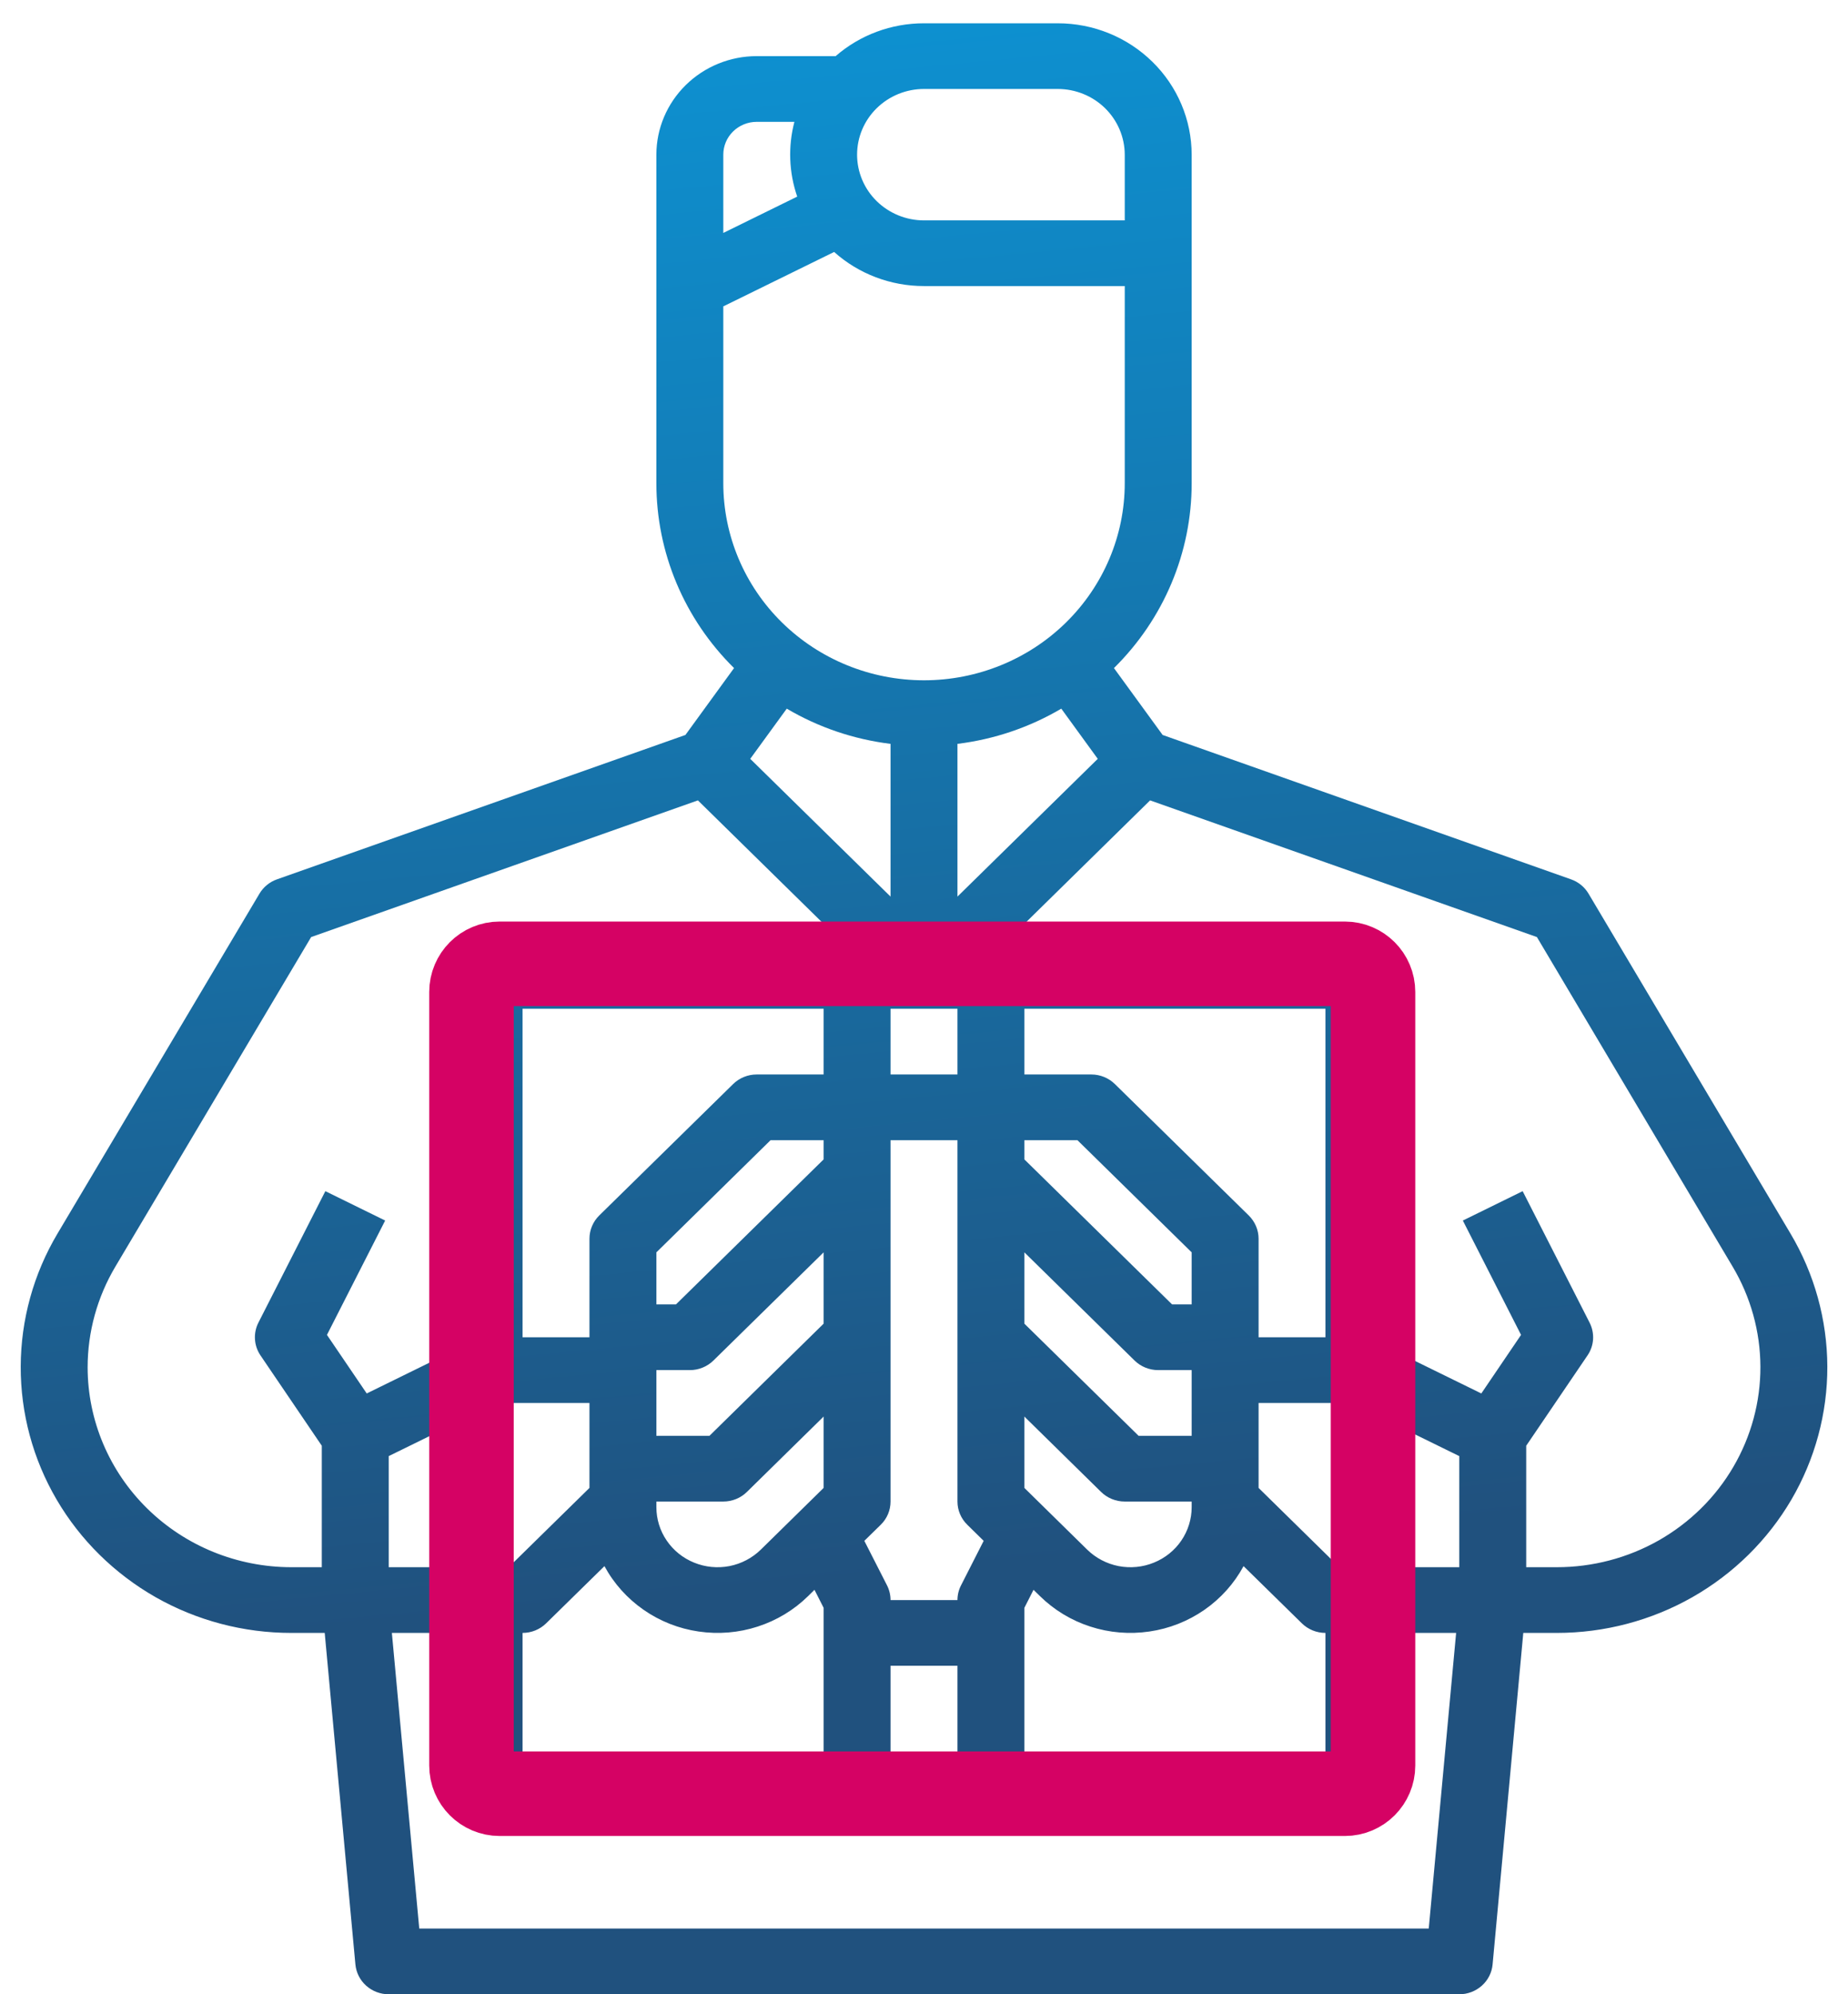 <?xml version="1.0" encoding="UTF-8"?> <svg xmlns="http://www.w3.org/2000/svg" width="38" height="41" viewBox="0 0 38 41" fill="none"><path d="M32.665 18.373C32.584 18.236 32.456 18.131 32.304 18.078L23.907 15.11L22.906 13.735C23.93 12.725 24.505 11.358 24.504 9.934V3.18C24.503 2.464 24.213 1.777 23.697 1.271C23.181 0.764 22.482 0.479 21.752 0.479H19C18.331 0.478 17.684 0.718 17.183 1.154H15.56C15.013 1.154 14.489 1.368 14.102 1.748C13.715 2.128 13.497 2.643 13.497 3.18V9.934C13.496 11.358 14.07 12.725 15.094 13.735L14.094 15.11L5.696 18.078C5.544 18.131 5.416 18.236 5.335 18.373L1.183 25.36C0.69 26.189 0.429 27.132 0.426 28.093C0.423 29.053 0.677 29.998 1.165 30.831C1.652 31.663 2.355 32.355 3.201 32.837C4.048 33.318 5.009 33.571 5.988 33.571H6.677L7.308 40.386C7.324 40.554 7.402 40.71 7.529 40.823C7.656 40.937 7.821 41 7.993 41H30.007C30.179 41 30.344 40.937 30.471 40.823C30.598 40.71 30.677 40.554 30.692 40.386L31.323 33.571H32.013C32.991 33.571 33.952 33.318 34.799 32.837C35.646 32.355 36.348 31.663 36.836 30.831C37.323 29.998 37.578 29.053 37.575 28.093C37.571 27.132 37.31 26.189 36.817 25.36L32.665 18.373ZM30.007 32.22H27.54L25.88 30.59V28.844H27.781L30.007 29.936V32.22ZM18.312 15.293V18.433L15.427 15.601L16.178 14.569C16.83 14.954 17.557 15.2 18.312 15.293ZM19.761 32.594C19.713 32.687 19.688 32.791 19.688 32.896H18.312C18.312 32.791 18.287 32.687 18.24 32.594L17.773 31.678L18.111 31.347C18.24 31.221 18.312 31.049 18.312 30.87V23.441H19.688V30.87C19.688 31.049 19.761 31.221 19.89 31.347L20.227 31.678L19.761 32.594ZM16.936 27.213L14.588 29.519H13.497V28.168H14.185C14.367 28.168 14.542 28.097 14.671 27.97L16.936 25.747V27.213ZM16.936 23.836L13.9 26.817H13.497V25.747L15.845 23.441H16.936V23.836ZM13.497 30.87H14.873C15.055 30.87 15.23 30.799 15.359 30.672L16.936 29.123V30.59L15.644 31.859C15.468 32.031 15.244 32.149 15 32.197C14.756 32.244 14.503 32.22 14.273 32.126C14.043 32.033 13.847 31.875 13.709 31.672C13.57 31.468 13.497 31.23 13.497 30.985V30.87ZM24.504 29.519H23.413L21.064 27.213V25.747L23.329 27.97C23.458 28.097 23.633 28.168 23.816 28.168H24.504V29.519ZM21.064 30.59V29.123L22.641 30.672C22.77 30.799 22.945 30.87 23.128 30.87H24.504V30.985C24.504 31.23 24.43 31.468 24.292 31.672C24.154 31.875 23.957 32.033 23.727 32.126C23.497 32.22 23.244 32.244 23 32.197C22.756 32.149 22.532 32.031 22.356 31.859L21.064 30.59ZM24.504 26.817H24.101L21.064 23.836V23.441H22.155L24.504 25.747V26.817ZM19.688 22.09H18.312V20.739H19.688V22.09ZM16.936 22.09H15.56C15.378 22.09 15.203 22.161 15.074 22.288L12.322 24.989C12.193 25.116 12.121 25.288 12.121 25.467V27.493H10.745V20.739H16.936V22.09ZM10.219 28.844H12.121V30.59L10.46 32.22H7.993V29.936L10.219 28.844ZM10.745 33.571C10.927 33.571 11.102 33.5 11.231 33.373L12.429 32.198C12.622 32.555 12.898 32.862 13.234 33.096C13.57 33.33 13.957 33.483 14.365 33.542C14.772 33.602 15.188 33.568 15.579 33.441C15.97 33.315 16.326 33.1 16.617 32.814L16.748 32.685L16.936 33.055V36.273H10.745V33.571ZM18.312 34.246H19.688V36.273H18.312V34.246ZM21.064 33.055L21.252 32.685L21.384 32.814C21.675 33.1 22.03 33.315 22.421 33.441C22.812 33.568 23.228 33.602 23.636 33.542C24.043 33.483 24.43 33.33 24.767 33.096C25.103 32.862 25.378 32.555 25.571 32.198L26.769 33.373C26.898 33.5 27.073 33.571 27.255 33.571V36.273H21.064V33.055ZM27.255 27.493H25.88V25.467C25.88 25.288 25.807 25.116 25.678 24.989L22.926 22.288C22.797 22.161 22.622 22.09 22.44 22.09H21.064V20.739H27.255V27.493ZM19.688 15.293C20.443 15.2 21.17 14.954 21.823 14.569L22.573 15.601L19.688 18.433V15.293ZM19 1.829H21.752C22.117 1.83 22.466 1.972 22.724 2.225C22.982 2.479 23.127 2.822 23.128 3.18V4.531H19C18.635 4.531 18.285 4.388 18.027 4.135C17.769 3.882 17.624 3.538 17.624 3.18C17.624 2.822 17.769 2.478 18.027 2.225C18.285 1.972 18.635 1.829 19 1.829ZM14.873 3.18C14.873 3.001 14.945 2.829 15.074 2.703C15.203 2.576 15.378 2.505 15.56 2.505H16.335C16.202 3.012 16.222 3.546 16.393 4.042L14.873 4.789V3.18ZM14.873 6.299L17.152 5.18C17.657 5.632 18.317 5.882 19 5.881H23.128V9.934C23.128 11.008 22.693 12.039 21.919 12.799C21.145 13.559 20.095 13.986 19 13.986C17.905 13.986 16.855 13.559 16.081 12.799C15.307 12.039 14.873 11.008 14.873 9.934V6.299ZM1.802 28.111C1.802 27.384 1.999 26.669 2.372 26.041L6.398 19.265L14.351 16.455L17.339 19.389H10.057C9.874 19.389 9.7 19.46 9.57 19.586C9.441 19.713 9.369 19.885 9.369 20.064V27.751L7.541 28.648L6.723 27.444L7.92 25.093L6.69 24.489L5.314 27.191C5.26 27.297 5.235 27.416 5.243 27.535C5.25 27.654 5.29 27.768 5.357 27.867L6.617 29.723V32.22H5.988C4.878 32.219 3.814 31.786 3.029 31.015C2.244 30.245 1.803 29.201 1.802 28.111ZM8.621 39.649L8.058 33.571H9.369V36.948C9.369 37.127 9.441 37.299 9.57 37.425C9.7 37.552 9.874 37.623 10.057 37.623H27.943C28.126 37.623 28.301 37.552 28.43 37.425C28.559 37.299 28.631 37.127 28.631 36.948V33.571H29.942L29.379 39.649H8.621ZM32.013 32.22H31.383V29.723L32.643 27.867C32.711 27.768 32.75 27.654 32.758 27.535C32.765 27.416 32.74 27.297 32.686 27.191L31.31 24.489L30.08 25.093L31.277 27.444L30.46 28.648L28.631 27.751V20.064C28.631 19.885 28.559 19.713 28.43 19.586C28.301 19.46 28.126 19.389 27.943 19.389H20.661L23.649 16.455L31.603 19.265L35.628 26.041C35.999 26.665 36.196 27.374 36.199 28.097C36.201 28.82 36.009 29.531 35.642 30.158C35.276 30.785 34.747 31.305 34.11 31.668C33.472 32.03 32.749 32.22 32.013 32.22Z" fill="url(#paint0_linear_466_16)"></path><path d="M27.654 19.815H10.274C9.954 19.815 9.695 20.074 9.695 20.394V36.297C9.695 36.617 9.954 36.877 10.274 36.877H27.654C27.974 36.877 28.233 36.617 28.233 36.297V20.394C28.233 20.074 27.974 19.815 27.654 19.815Z" stroke="#D50264" stroke-width="1.738"></path><defs><linearGradient id="paint0_linear_466_16" x1="46.192" y1="29.768" x2="43.123" y2="-2.198" gradientUnits="userSpaceOnUse"><stop stop-color="#20517E"></stop><stop offset="1" stop-color="#0D91D1"></stop></linearGradient></defs></svg> 